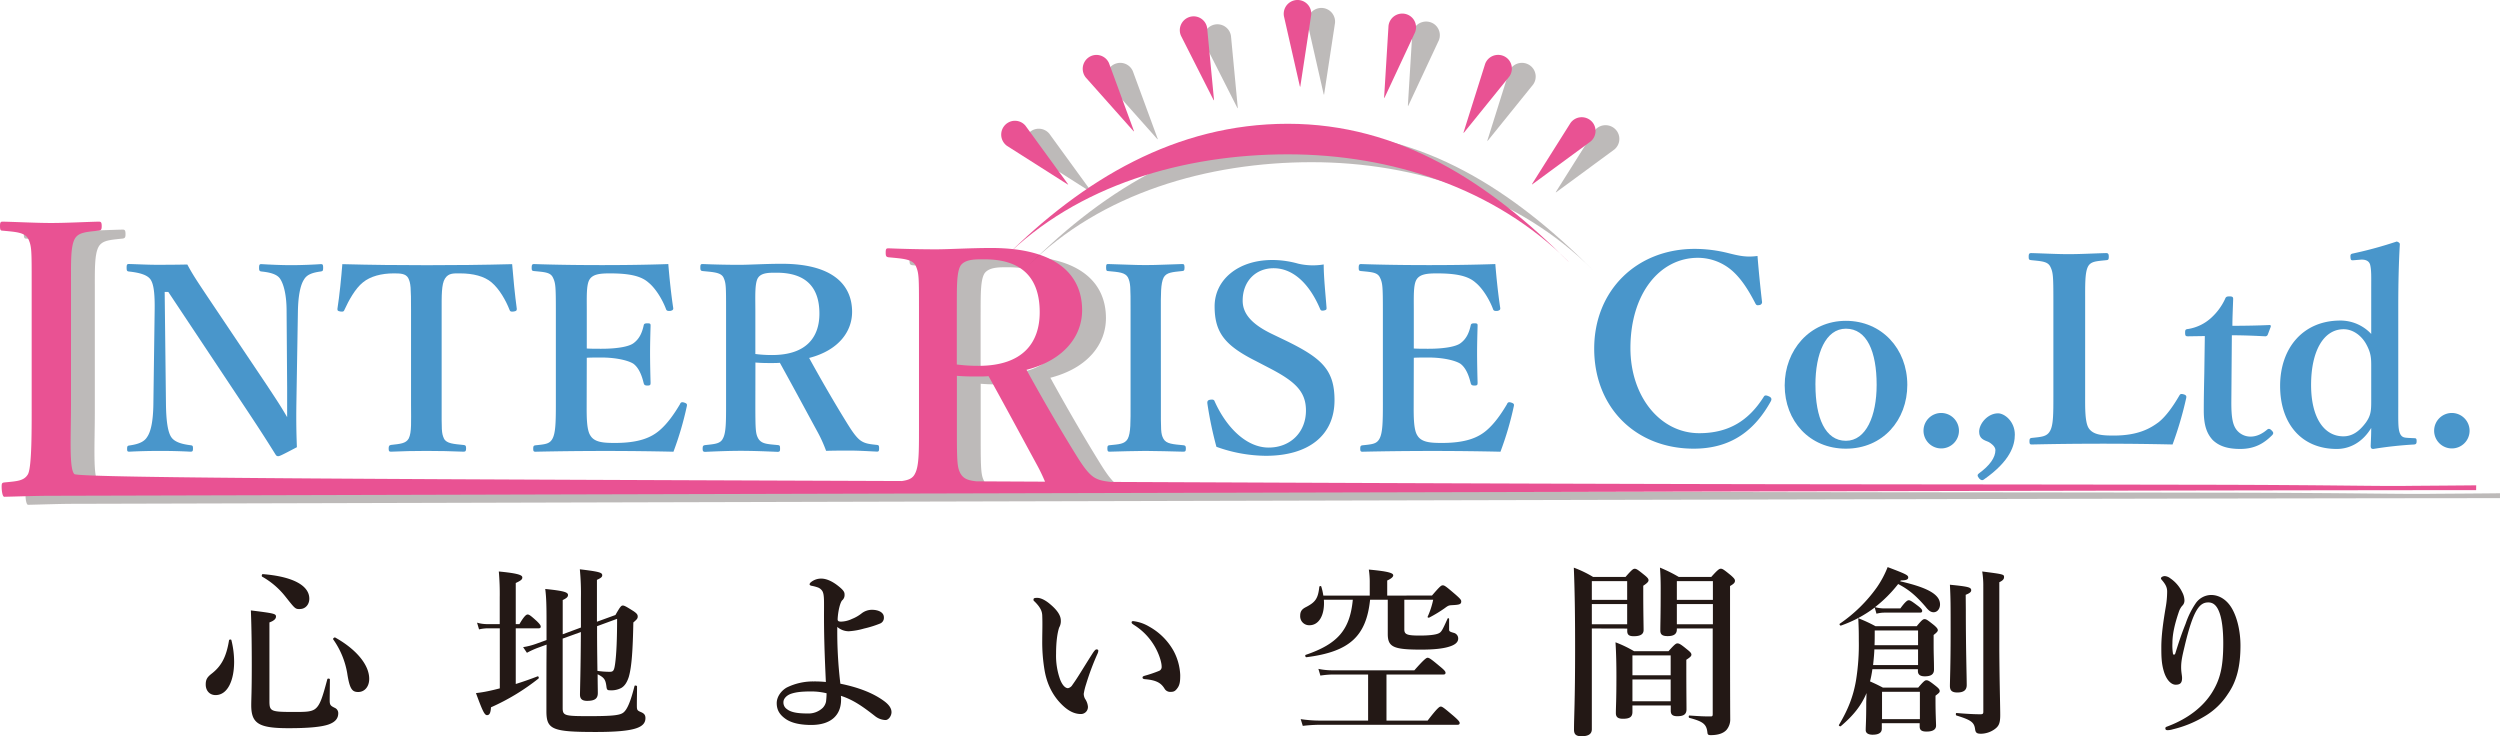 <?xml version="1.0" encoding="utf-8"?>
<svg xmlns="http://www.w3.org/2000/svg" width="480.07mm" height="141.38mm" viewBox="0 0 1360.82 400.75">
  <g style="isolation: isolate">
    <g id="レイヤー_2" data-name="レイヤー 2">
      <g id="レイヤー_1-2" data-name="レイヤー 1">
        <g>
          <g>
            <path d="M127.44,360.22c0,10-3.47,18.13-10.11,18.13-3.17,0-5.35-2.37-5.35-5.74,0-2.58.7-3.87,2.88-5.65,5.64-4.26,8.32-9.32,9.81-18.43.1-.5,1.19-.6,1.28-.1A48.84,48.84,0,0,1,127.44,360.22Zm19.22,21.31c0,5.74.7,6,13.48,6,5.75,0,9,0,11.2-1.49,2.87-2,4.16-6.34,6.84-16.35.09-.49,1.38-.39,1.38.1,0,3.77-.1,9.42-.1,11.4,0,2.67.5,3,3.07,4.26a3.11,3.11,0,0,1,1.59,2.77c0,2.88-1.68,4.86-5.35,6.15-4.06,1.39-11.3,2-21.7,2-16.15,0-20.31-2.48-20.31-12.49,0-3.56.29-7.13.29-21.5,0-10-.1-20-.49-30.12,12.58,1.58,13.67,1.78,13.67,3.37,0,1.19-1.09,2.28-3.57,3.17Zm16.65-50c-2.57,0-2.57,0-7.83-6.64a42.77,42.77,0,0,0-12.78-11c-.4-.2-.2-1.39.3-1.39,16.25,1.29,25.37,6.14,25.37,13.38C168.37,329,166.28,331.49,163.31,331.49ZM195,376.67c-3.27,0-4.66-1.49-6-10.21A44.84,44.84,0,0,0,181.35,348c-.3-.39.69-1.19,1.09-1,11.49,6.44,18.53,14.87,18.53,22.5C201,373.7,198.49,376.67,195,376.67Z" fill="#231815"/>
            <path d="M280.74,372.31c4.16-1.29,8.32-2.77,11.89-4.16.49-.2.89.89.49,1.19A119.13,119.13,0,0,1,267.26,385c-.2,3.08-.79,4.27-2.18,4.27s-2.57-2.68-6-12a71.85,71.85,0,0,0,8.52-1.49c1.39-.3,2.87-.69,4.46-1.09V342h-6.64a22.58,22.58,0,0,0-4.66.59l-1.09-3.66a19.57,19.57,0,0,0,5.35.79h7V325.14a137.91,137.91,0,0,0-.5-14.07c11.6,1.09,12.79,2.18,12.79,3.27s-.8,1.69-3.57,3v22.39h2c2.58-4.46,3.77-5.25,4.46-5.25.89,0,1.88.79,5.05,3.66,1.29,1.29,2.08,2.18,2.08,2.88s-.29,1-1.28,1H280.74Zm35.47-46.67a137.47,137.47,0,0,0-.59-15.76c10.8,1.29,12.19,1.79,12.19,3.27,0,.9-.7,1.49-2.88,2.48v22.79L335,334.76c2.58-4.56,3.17-5.16,4-5.16s1.79.5,5.85,3.07c1.59,1.09,2.28,1.79,2.28,2.88s-.4,1.58-2.38,3.27c-.3,15.16-.89,24.18-2.48,29.63-1,3.07-2.28,4.95-4.06,6a11.54,11.54,0,0,1-6.14,1.29c-1.49,0-1.79-.3-2-2.28-.5-3.57-1.19-4.66-4.76-6.44,0,4.66.1,8.12.1,10.21,0,3.07-1.69,4.26-5.85,4.26-2.57,0-3.86-1-3.86-3.37s.39-13.38.49-34.09l-9.91,3.57v37.75c0,4.26,1.09,4.46,14.57,4.46,12.78,0,16.75-.5,18.53-2,2-1.59,3.86-5.85,6-14.37.09-.5,1.38-.3,1.38.2,0,3.47-.1,6.84-.1,10.3,0,2.48.2,2.78,2,3.57,2,.79,2.67,1.69,2.67,3.37,0,2.58-1.49,4.36-5.05,5.55-4.16,1.39-11.2,2-22,2-23.88,0-26.85-1.39-26.85-11.39,0-15.36,0-26.46.1-36.17l-4.86,1.78a46.36,46.36,0,0,0-5.85,2.68l-2.08-3.08a37.8,37.8,0,0,0,7-1.78l5.75-2.08v-9.81c0-8.62-.1-13.28-.7-18,9.61,1,12.39,1.68,12.39,3.27,0,1-.6,1.68-2.88,2.77v18.63l9.91-3.67ZM325,343.48c0,7.23.1,14.46.2,21.7a45.05,45.05,0,0,0,6.84.49c1.88,0,2.28-.89,2.77-4.26.79-5.65,1.09-14.37,1.09-24.57l-10.9,4Z" fill="#231815"/>
            <path d="M480.71,381.23c3,2.08,4.56,4.16,4.56,6.44,0,2-1.59,4.26-3.27,4.26a9.65,9.65,0,0,1-5.75-2.18c-6.34-4.95-11.69-8.82-18.53-11a14.49,14.49,0,0,1,.1,2.08c0,8.33-5.35,13.78-16.25,13.78-4.46,0-10-.6-13.78-3.18-3.17-2.17-5-4.75-5-8.71,0-3.47,2.48-6.84,5.55-8.53a32.3,32.3,0,0,1,14.47-3.27,60.08,60.08,0,0,1,6.73.3c-.69-15.26-1.09-25.66-1-40.23,0-4.56.1-7.93-1.09-9.51a4.87,4.87,0,0,0-2.47-1.79,20.15,20.15,0,0,0-3-.79c-.69-.1-1.29-.4-1.29-.79,0-.7.7-1.19,1.09-1.49a8.78,8.78,0,0,1,5.26-1.68c2.37,0,5.55,1.09,9.21,4,3.27,2.58,3.47,3.57,3.47,4.76a3.75,3.75,0,0,1-1.29,3.07c-1.09,1.09-2.28,5.85-2.48,10.3,0,.9.4,1.29,1.89,1.29a14.71,14.71,0,0,0,5.94-1.48,20.37,20.37,0,0,0,5.06-2.88,9.31,9.31,0,0,1,5.64-2.08c4,0,6.64,1.59,6.64,4.06a3.34,3.34,0,0,1-2.18,3.47,56.89,56.89,0,0,1-8.62,2.68,38,38,0,0,1-8.32,1.48,9.51,9.51,0,0,1-6.24-2.37,236.69,236.69,0,0,0,1.68,30.91C467,374.09,474.86,377.07,480.71,381.23Zm-39-4.86c-5,0-8.13.3-10.9,1.19s-4.36,2.88-4.36,4.56a4.31,4.31,0,0,0,1.88,3.86c2,1.59,5.15,2.38,11.2,2.38a11.25,11.25,0,0,0,8.32-3.07,6.92,6.92,0,0,0,1.78-3.37,39.87,39.87,0,0,0,.3-4.56A35.46,35.46,0,0,0,441.67,376.37Z" fill="#231815"/>
            <path d="M591.2,372.41a34.17,34.17,0,0,0-1.29,5.25,6,6,0,0,0,.69,2.68,9,9,0,0,1,1.59,4.26,3.82,3.82,0,0,1-3.77,4.06c-3.17,0-6.24-1.29-9.51-4.26-4.16-3.77-8.62-9.81-10.3-19.42a91.59,91.59,0,0,1-1.29-16.25c0-4.26.2-8.92,0-13.78-.1-2.18-.89-4.26-4.06-7.43-.5-.49-.7-.49-.7-1.09,0-.79.4-1,2.08-1,2.08,0,4.76,1.49,7.14,3.57,3.56,3,5.65,5.94,5.65,8.72a6.86,6.86,0,0,1-.9,3.86c-1,3-1.68,7.93-1.68,14.27A38.49,38.49,0,0,0,577,369.73c1.09,2.88,2.67,4.86,4.36,4.86a3.68,3.68,0,0,0,2.38-1.78c3.07-4.26,5.65-8.82,11.1-17.34.79-1.19,1.48-2,2-2s1,.2,1,.7a4.09,4.09,0,0,1-.4,1.58A139.18,139.18,0,0,0,591.2,372.41Zm34.38-31.31a34.09,34.09,0,0,1,13.28,13.28,30.52,30.52,0,0,1,3.57,13c0,3-.1,5.25-1.49,7.13-1,1.39-1.78,2.08-3.47,2.08a3.6,3.6,0,0,1-3.66-1.88c-1.79-2.78-4.07-4.46-10.41-5-1.19-.09-1.48-.39-1.48-1s.89-.79,1.88-1.09a66.1,66.1,0,0,0,6.94-2.38,2.28,2.28,0,0,0,1.58-2.37c0-2.58-1.68-7.93-4.75-12.59a33.48,33.48,0,0,0-10.31-10.1c-.69-.5-1.29-.8-1.29-1.39s.4-.7.89-.7A22,22,0,0,1,625.58,341.1Z" fill="#231815"/>
            <path d="M779.48,324.15c4.26-4.95,5-5.55,5.84-5.55,1,0,1.79.6,7,5.06,2.47,2.18,3.07,2.87,3.07,3.66,0,1.59-.89,1.89-5,2.08-1.88.1-2.18.3-4.06,1.69a70.28,70.28,0,0,1-8.32,5.05c-.4.2-1.09,0-.89-.49a43.07,43.07,0,0,0,3-9.22H764.41v16.15c0,2.78,1.49,3.37,8.43,3.37,4.75,0,8.32-.39,10-1.09s2.09-1.38,5.06-8a.45.45,0,0,1,.89.09v5.46c0,1.18.1,1.38,2.58,2.08a3.15,3.15,0,0,1,2.37,3.07c0,2.08-1.78,3.56-5.35,4.56q-5,1.48-14.86,1.48c-15,0-18.13-1.38-18.13-8.52V326.43h-9.62c-2.08,20-11.29,28.34-34.68,31.31-.49.1-.89-1.09-.39-1.28,17.44-5.95,24.08-13.58,25.66-30H720.62c.59,8.13-2.58,13.87-7.83,13.87a4.87,4.87,0,0,1-5.06-5.15c0-2.28.8-3.57,3.18-4.75,5.15-2.68,6.54-4.66,7.23-11,.1-.5,1-.6,1.09-.1a31.59,31.59,0,0,1,1.09,4.85h25.27v-8a47.65,47.65,0,0,0-.5-6.15c12.19,1.09,13.28,2.18,13.28,3.17,0,.8-1.09,1.79-3.27,2.78v8.22Zm-34.78,43H725.57a47.6,47.6,0,0,0-6.84.59l-1.09-3.66a37.15,37.15,0,0,0,7.53.79h44.69c5.35-6.05,6.54-6.84,7.24-6.84.89,0,2,.79,6.74,4.76,2.18,1.78,3,2.67,3,3.37s-.3,1-1.29,1H754.7v25.07h22.4c5.25-6.84,6.44-7.63,7.13-7.63.89,0,1.89.79,7.14,5.25,2.37,2.08,3.17,3,3.17,3.67s-.3,1-1.29,1H718.14a81.86,81.86,0,0,0-9,.59L708,391.43a69,69,0,0,0,10.31.8H744.7Z" fill="#231815"/>
            <path d="M866.48,342.09v54.8c0,2.67-1.88,3.86-5.65,3.86-2.87,0-4.06-1-4.06-3.57,0-7.33.6-14.56.6-43.89,0-14.77-.1-29.53-.7-44.3a60,60,0,0,1,10.51,5.06h17.63c3.37-3.87,4.17-4.46,5-4.46,1,0,1.78.59,5.35,3.46,1.58,1.29,2.18,2,2.18,2.78s-.69,1.58-2.87,3v4c0,10.5.19,17.73.19,20.11s-1.88,3.37-5.35,3.37c-2.57,0-3.56-.79-3.56-2.87v-1.29Zm19.23-25.77H866.48v10.21h19.23Zm0,12.49H866.48v11h19.23ZM888.58,384v3.47c0,2.78-1.49,3.77-5.15,3.77-2.68,0-3.87-.89-3.87-3.07,0-3.28.3-6.74.3-19.92,0-6.15-.1-12.39-.5-18.63a63.1,63.1,0,0,1,10.11,4.85H908.2c3.27-3.66,4.06-4.26,4.85-4.26,1,0,1.89.5,5.26,3.27,1.78,1.39,2.37,2.08,2.37,2.88s-.79,1.48-2.77,2.77v4.46c0,11.79.1,19.82.1,22.49s-1.49,3.77-5,3.77c-2.68,0-3.57-1-3.57-3V384Zm20.81-27.25H888.58v10.8h20.81Zm0,13.08H888.58v11.89h20.81Zm3.37-27.74v.49c0,2.58-1.69,3.67-5,3.67-2.77,0-4-.79-4-3,0-3.77.2-7.63.2-23.09,0-3.67-.1-7.43-.4-11.2a80.73,80.73,0,0,1,10.21,5.06h17.73c3.47-3.87,4.36-4.46,5.16-4.46,1,0,1.78.59,5.45,3.56,1.68,1.49,2.28,2.18,2.28,3,0,1-.6,1.68-2.68,2.87v11.89c0,55.19.1,57.77.1,60.45a8.76,8.76,0,0,1-2,5.94c-1.69,1.88-4.56,2.88-8.62,2.88-1.29,0-1.69-.3-1.79-1.39-.49-4.56-2.28-6-9.81-8-.49-.1-.49-1.29,0-1.29,5.95.4,7.44.5,11.5.5,1,0,1.19-.2,1.19-1.39V342.09Zm19.62-25.77H912.76v10.21h19.62Zm0,12.49H912.76v11h19.62Z" fill="#231815"/>
            <path d="M1016,377.27c-2.87,6.83-7.23,12.28-14,18-.39.3-1.29-.3-1-.69,5-8.43,7.83-15.56,9.32-24.48a121.26,121.26,0,0,0,1.48-21.4c0-3.67,0-6-.29-12.19a82.26,82.26,0,0,1,9.41,4.36h22.39c2.68-3.27,3.47-3.87,4.26-3.87,1,0,1.79.6,5.16,3.27,1.48,1.29,2.08,2,2.08,2.78,0,.59-.6,1.29-2.28,2.58V351c0,5.25.2,8.52.2,13.47,0,2.68-1.79,3.67-5,3.67-2.47,0-3.76-.89-3.76-2.88v-1h-24.78a60.21,60.21,0,0,1-1.28,6.64c2.67,1.19,3.76,1.69,7,3.37h19.23c2.87-3.37,3.66-4,4.45-4,1,0,1.89.59,5.16,3.17,1.48,1.19,2.08,1.88,2.08,2.68s-.4,1.09-2.28,2.57v2.68c0,7.13.3,12,.3,13.57,0,2.18-1.79,3.27-5.16,3.27-2.67,0-3.76-.79-3.76-2.77v-1.79h-20.61v3c0,2.18-1.69,3.27-5,3.27-2.38,0-3.76-.9-3.76-2.48,0-2.48.29-5.05.29-15.36Zm4.46-46.58a67.53,67.53,0,0,1-18.33,9.81c-.49.2-1.09-.69-.69-1a80.16,80.16,0,0,0,20.21-19.82,53.64,53.64,0,0,0,5.85-11c9.91,3.77,11.2,4.36,11.2,5.65,0,1.09-1.09,1.59-4,1.59l-.39.49c15.16,3.47,21.7,7.24,21.7,12.59,0,2.38-1.49,4.26-3.47,4.26-1.49,0-2.68-.79-4.46-3.07-5.25-6.05-9.12-9.32-14.86-12.29a71.72,71.72,0,0,1-12.59,12.58,18.85,18.85,0,0,0,4.86.7h8.92c2.67-3.67,3.86-4.46,4.55-4.46.9,0,2,.79,5.16,3.17,1.38,1.09,2.18,1.88,2.18,2.58s-.3,1-1.29,1h-19.52a17.1,17.1,0,0,0-4.07.59Zm-.19,22.79c-.1,2.88-.4,5.65-.7,8.53h24.48v-8.53Zm23.78-10.3h-23.59c0,2.87,0,5.55-.1,8h23.69Zm1,33.39h-20.61v14.86h20.61Zm25-44.69c0,21.41.49,36.17.49,41,0,2.77-1.68,4.06-5.15,4.06-2.87,0-4-1.09-4-3.57,0-2.87.39-11.49.39-28.93,0-15.46,0-18.53-.39-26.16,9.91,1,11.59,1.38,11.59,3,0,.89-.69,1.58-3,2.48Zm9.51-12.48a48.34,48.34,0,0,0-.59-8.33c11.69,1.49,11.89,1.59,11.89,3.07,0,1.09-.7,1.89-2.58,2.78v36.27c.1,18,.5,31.41.5,36s-.8,6.14-3.17,7.82a13.11,13.11,0,0,1-7.24,2.38c-2.28,0-3-.49-3.27-2.47-.49-3.77-2.18-5-10.1-7.44-.5-.1-.5-1.38,0-1.38,4.36.39,9.11.69,13,.69,1.28,0,1.58-.3,1.58-1.39Z" fill="#231815"/>
            <path d="M1189.73,339.41a45.08,45.08,0,0,1,5.44-11,10.36,10.36,0,0,1,8.43-4.55c3.86,0,8.12,2.08,11.1,7,3.17,5.25,4.85,13.08,4.85,20.51,0,11.2-2,19.42-6.84,26.36a37.93,37.93,0,0,1-12.88,12.29,59.78,59.78,0,0,1-17,6.93,10,10,0,0,1-2.88.5c-.79,0-1.28-.2-1.28-1s.59-.79,1.78-1.29c10.8-4.16,18.73-10.5,23.49-18,4.55-7.24,6.24-14.07,6.24-27.06,0-7.23-.7-12.78-2-16.44-1.49-4.27-3.57-5.75-6.15-5.75-4.65,0-8.12,3.76-12.88,23.88-1.09,4.56-1.78,7.43-1.88,10.6-.1,3.37.49,5.06.49,6.64,0,2.68-1,3.67-3.46,3.67-2.78,0-5.26-3.17-6.45-7.24-1.28-4.26-1.38-7.92-1.38-13.27,0-6.45,1.09-14,2.38-21.61a50.11,50.11,0,0,0,.79-8.52c0-2.28-.79-3.86-2.58-6-.39-.5-.79-.8-.79-1.29s.89-1.19,2.18-1.19a5.59,5.59,0,0,1,2.87,1.19,19,19,0,0,1,6.54,7.63,10,10,0,0,1,1.19,4.26,3.91,3.91,0,0,1-1.29,3.17,10.05,10.05,0,0,0-1.68,3c-2.38,7-3.57,12.39-3.57,17.25a28.24,28.24,0,0,0,.3,5.74c.2.8,1,.7,1.29-.2C1186.55,347.64,1188,343.77,1189.73,339.41Z" fill="#231815"/>
          </g>
          <path d="M89.64,158.89l.7,61.34c.14,9,1,15,2.94,17.79s6.16,3.78,10.51,4.34c1.12.14,1.25.42,1.25,1.82s-.27,1.68-1.39,1.68c-5.33-.28-10.65-.42-16.39-.42s-11.77.14-16.8.42c-1.12,0-1.27-.28-1.27-1.54s.15-1.68,1.12-1.82c3.93-.56,7.84-1.54,9.67-4.48,2.24-3.09,3.36-9.11,3.5-17.79l.7-51c.14-9-.42-14.43-2.24-17.09s-6.45-3.78-11.77-4.35c-1-.13-1.25-.41-1.25-2.09s.27-2,1.25-2c5,.15,10.51.43,14.71.43s10.22,0,17.08-.15c3.08,5.74,5.32,9,10.79,17.23L144.82,209c4.9,7.42,7.84,11.76,11.48,18.07v-16L156,169.26c0-8.13-1.4-14.15-3.36-17.24-1.68-2.93-6.16-3.78-9.94-4.2-1.26-.13-1.68-.28-1.68-1.95,0-1.83.28-2.11,1.26-2.11,4.48.28,10.78.57,16.25.57s12.32-.29,16.1-.57c1,0,1.26.28,1.26,2s-.28,1.81-1.26,2c-3.92.55-7.42,1.4-9.11,4.33-2.09,3.09-3.21,9.25-3.36,17.24l-.84,50.83c-.13,9.67,0,15.54.28,23.25-9,4.76-9.52,4.9-10.22,4.9a1.47,1.47,0,0,1-1.26-.7c-4.48-7.14-7-11.21-15.82-24.51L91.6,158.89Z" fill="#4996cb"/>
          <path d="M223.74,169.26c0-12.89-.14-15.13-1.53-17.93-1.41-2.52-4.49-2.52-8-2.52-6.44,0-12.61,1.54-16.66,4.9-4.21,3.36-7.71,9.8-10.09,15-.28.7-.56,1.12-2.24.84s-1.54-.69-1.54-1.54c1.12-7.14,2.1-17.08,2.66-24.23,16,.43,30.81.57,46.08.57,14.84,0,30.25-.14,46.35-.57.56,7.15,1.54,17.09,2.52,24.23,0,.85,0,1.27-1.54,1.54-1.82.28-2.1-.14-2.38-.84-2-5.18-5.6-11.48-9.8-15-3.93-3.36-10.09-4.9-17.09-4.9-3.5,0-6.3-.28-8.26,2.8s-1.82,9.38-1.82,17.65v50.83c0,14-.14,15.54,1.26,18.63,1.4,2.8,5.46,2.93,10.78,3.5,1,.14,1.26.42,1.26,1.82s-.28,1.82-1.4,1.82c-6-.28-13.86-.42-20.17-.42s-13.86.14-19.32.42c-1,0-1.26-.28-1.26-1.68s.28-1.82,1.26-2c4.9-.57,8.12-.7,9.66-3.5,1.68-3.36,1.26-9.25,1.26-18.63Z" fill="#4996cb"/>
          <path d="M319.34,220.09c0,5.88-.14,13.73,2,16.94,2.24,3.79,7.28,4.07,13.45,4.07,13,0,19.6-2.94,24.08-6.73s8.13-9.1,11.21-14.28c.42-1,.83-1.4,2.24-1,1.82.56,1.68,1.12,1.54,2a174.32,174.32,0,0,1-7.28,24.79c-12.33-.28-25.21-.42-36.84-.42-12.32,0-25.77.14-38.23.42-1,0-1.26-.28-1.26-1.68s.28-1.68,1.26-1.82c5.32-.56,7.7-.71,9.24-3.64,1.68-3.09,1.82-9.25,1.82-18.63V169.26c0-13.45-.14-15.27-1.68-18.35-1.4-2.67-4.34-2.8-10.22-3.37-1-.13-1.26-.27-1.26-1.81s.28-2,1.26-2c12.32.43,25.21.57,37.11.57,11.49,0,23.81-.14,36-.57.57,7.15,1.54,16.53,2.66,23.81.15.84-.13,1.4-1.54,1.69-1.54.13-2.09-.15-2.38-1-2.1-5.6-5.88-11.48-9.52-14.42-3.92-3.5-10.08-5-21-5-5,0-9.38.28-11.2,3.5-1.68,2.94-1.4,9.38-1.4,16.95V189.7c2.24.14,5.46.14,7.84.14,8.54,0,15.13-1.12,17.65-3.08,3.22-2.38,4.62-5.74,5.46-9.52.14-.84.42-1.26,2.1-1.26s1.68.42,1.68,1.39c-.14,5-.28,9.95-.28,14.71,0,5.18.14,11.21.28,16.24,0,1.13-.14,1.54-1.68,1.54s-1.82-.41-2.1-1.39c-.84-3.51-2.38-8.13-5.6-10.5-2.66-1.69-9.1-3.37-17.51-3.37-2.38,0-5.6,0-7.84.14Z" fill="#4996cb"/>
          <path d="M411.16,220c0,14,.14,16,1.54,18.62,1.82,3.08,4.9,3.08,10.79,3.65,1,.14,1.12.42,1.12,2,0,1.26-.15,1.68-1.41,1.68-6.44-.28-13.58-.56-20-.56-6.16,0-13.31.28-19.33.56-1.12,0-1.4-.42-1.4-1.68,0-1.54.28-1.82,1.4-2,5.18-.57,8.27-.7,9.66-3.65,1.69-3.07,1.69-9.23,1.69-18.62V169.26c0-13.45,0-15.13-1.41-18.21-1.4-2.81-5.6-2.94-11.34-3.51-1-.13-1.26-.42-1.26-2s.28-1.82,1.26-1.82c6.58.28,13.87.43,20,.43,5.33,0,14.29-.57,23.11-.57,27.73,0,38.24,11.49,38.24,26.19,0,10.51-7.14,20.87-23.39,25.07,6,10.92,12.74,22.69,20.17,34.73,3.08,5,5.6,8.83,8.26,10.5,2.24,1.41,4.48,1.69,8.54,2.11.84.14,1.12.28,1.12,1.82s-.28,1.82-1.12,1.82c-5.88-.28-10.36-.56-14.84-.56-3.92,0-8,0-12.89.14a76.56,76.56,0,0,0-5-10.93c-6.86-12.6-13.16-24.36-20.17-37-1.39.14-3.08.14-4.62.14-2.8,0-5.18,0-8.68-.28Zm0-27.31a70.41,70.41,0,0,0,9.1.56c18.91,0,25.77-9.94,25.77-22.55,0-14.14-7.14-22.26-23.24-22.26-3.65,0-8.13-.15-10.09,2.66s-1.54,10.22-1.54,18.21Z" fill="#4996cb"/>
          <g>
            <g opacity="0.3" style="mix-blend-mode: multiply">
              <path d="M1360.82,268.48c-2.72.08-34.44.28-35.18.29-20.15.29-39.24-.47-116.05-.6-205.92-.36-239.19,0-559.07-1.39l-33-.14c-3.94-.45-6.51-.94-9-2.48-3.44-2.18-6.7-7.07-10.69-13.59-9.6-15.59-18.3-30.81-26.09-44.95,21-5.43,30.26-18.84,30.26-32.43,0-19-13.59-33.89-49.47-33.89-11.41,0-23,.73-29.9.73-8,0-17.4-.18-25.91-.55-1.27,0-1.64.19-1.64,2.36,0,2,.37,2.36,1.64,2.53,7.42.73,12.86.91,14.67,4.54,1.82,4,1.82,6.16,1.82,23.56v65.59c0,12.15,0,20.12-2.18,24.1-1.25,2.63-3.62,3.5-7.13,4-254.31-.94-448.21-1.52-450.46-3.78-2.92-2.94-1.82-20.42-1.82-38.57V158c0-11.43-.18-19.42,2-23.59,2-3.63,6.17-3.81,13.06-4.54,1.1-.18,1.64-.36,1.64-2.35,0-2.18-.36-2.55-1.64-2.55-8.16.19-17.42.73-25.94.73-8,0-17.6-.54-26.31-.73-1.09,0-1.46.37-1.46,2.36,0,2.18.37,2.54,1.28,2.54,7.62.73,12.15.91,14.15,4.54,1.81,4,1.81,6.17,1.81,23.59v65.86c0,12.34.18,34.39-2,38.57C26,266.23,22,266.23,15.15,267c-1.09.18-1.28.55-1.28,2.36s.37,5.42,1.45,5.42c8-.18,17.42-.54,25.41-.54,7.56,0,1092-3,1320.08-3.09Zm-825-119.57c2.53-3.63,8.33-3.44,13-3.44,20.83,0,30.08,10.5,30.08,28.8,0,16.32-8.88,29.18-33.35,29.18a91.57,91.57,0,0,1-11.77-.72V172.47C533.86,162.13,533.49,152.72,535.85,148.91Zm0,113.25c-1.81-3.44-2-6-2-24.1V208.89c4.52.36,7.6.36,11.23.36,2,0,4.16,0,6-.18,9.06,16.31,17.21,31.53,26.09,47.84a100.84,100.84,0,0,1,4.65,9.59l-37.28-.14C540.23,265.86,537.58,265.1,535.85,262.16Z" fill="#231815"/>
            </g>
            <path d="M1347.86,264.16c-2.73.07-34.44.28-35.18.29-20.15.29-39.25-.47-116.06-.6-205.92-.36-239.18,0-559.07-1.39l-33-.14c-3.95-.45-6.52-.94-9-2.49-3.44-2.17-6.71-7.06-10.69-13.59-9.61-15.58-18.31-30.8-26.1-44.94,21-5.43,30.27-18.84,30.27-32.43,0-19-13.59-33.89-49.48-33.89-11.41,0-23,.73-29.9.73-8,0-17.39-.19-25.91-.55-1.27,0-1.63.19-1.63,2.36,0,2,.36,2.35,1.63,2.53,7.43.73,12.86.91,14.68,4.54,1.81,4,1.81,6.16,1.81,23.56v65.59c0,12.15,0,20.12-2.18,24.1-1.24,2.63-3.62,3.5-7.12,4-254.32-.95-448.21-1.52-450.46-3.79-2.92-2.93-1.82-20.42-1.82-38.56V153.67c0-11.43-.18-19.42,2-23.59,2-3.63,6.17-3.81,13.07-4.54,1.09-.18,1.64-.36,1.64-2.35,0-2.18-.37-2.55-1.64-2.55-8.17.19-17.42.73-25.94.73-8,0-17.61-.54-26.32-.73C.36,120.64,0,121,0,123c0,2.18.36,2.54,1.27,2.54,7.63.73,12.16.91,14.15,4.54,1.82,4,1.82,6.17,1.82,23.59v65.86c0,12.34.18,34.39-2,38.56-2.19,3.82-6.18,3.82-13.07,4.54-1.09.18-1.27.55-1.27,2.36s.36,5.42,1.45,5.42c8-.18,17.42-.54,25.41-.54,7.56,0,1092-3,1320.07-3.09Zm-825-119.57c2.54-3.63,8.34-3.44,13-3.44,20.84,0,30.08,10.5,30.08,28.8,0,16.31-8.87,29.18-33.34,29.18a90.15,90.15,0,0,1-11.78-.73V168.15C520.89,157.81,520.53,148.39,522.88,144.59Zm0,113.25c-1.81-3.44-2-6-2-24.1V204.57c4.53.36,7.61.36,11.24.36,2,0,4.16,0,6-.18,9.06,16.31,17.22,31.53,26.1,47.84a99.6,99.6,0,0,1,4.64,9.59L531.56,262C527.27,261.54,524.62,260.77,522.88,257.84Z" fill="#e95293"/>
          </g>
          <path d="M631.91,220.09c0,14-.13,16,1.4,18.77s5.19,2.94,10.93,3.5c1,.14,1.26.42,1.26,1.82s-.28,1.68-1.4,1.68c-6.86-.14-14.15-.42-20.59-.42-6.16,0-13.44.28-19.61.42-.83,0-1.12-.28-1.12-1.68s.15-1.68,1-1.82c5.32-.56,8.4-.56,10.08-3.5,1.68-3.23,1.54-9.25,1.54-18.77V169.26c0-13.45,0-15.13-1.4-18.21-1.54-2.81-5-2.94-10.92-3.51-.71,0-1-.27-1-2s.28-1.82,1.12-1.82c6.73.15,14.15.57,20.31.57,6.58,0,13.73-.42,20-.57,1,0,1.26.28,1.26,2s-.42,1.68-1.26,1.81c-5.32.57-8.54.7-10.09,3.51-1.67,3.22-1.54,9.38-1.54,18.21Z" fill="#4996cb"/>
          <path d="M683.42,196.42c-16.67-8.4-22.27-15.4-22.27-29.69s12.61-25.21,31.37-25.21a52.32,52.32,0,0,1,14.15,2,35.41,35.41,0,0,0,13.86.42c0,7.14,1,16.24,1.55,23.66,0,.7,0,1.12-1.41,1.4s-1.82-.13-2.1-.83C713.11,155.25,704.43,146,693.22,146c-9.52,0-16.8,6.87-16.8,17.65,0,6.3,3.78,12.18,15.54,17.93l7.57,3.64c19.88,9.66,26.88,16,26.88,32.63,0,18.9-13.86,30.25-37.39,30.25a80.68,80.68,0,0,1-26.89-4.9,206,206,0,0,1-4.9-23.39c-.13-1-.13-2,1.54-2.24s2.11.14,2.38.84c6.3,14.14,17.23,25.21,29.41,25.21,11.91,0,20.31-8.41,20.31-20.17,0-10.64-6.3-16.1-20.45-23.39Z" fill="#4996cb"/>
          <path d="M769.51,220.09c0,5.88-.14,13.73,2,16.94,2.24,3.79,7.28,4.07,13.44,4.07,13,0,19.61-2.94,24.09-6.73s8.12-9.1,11.2-14.28c.42-1,.84-1.4,2.24-1,1.83.56,1.69,1.12,1.54,2a173,173,0,0,1-7.28,24.79c-12.32-.28-25.21-.42-36.83-.42-12.32,0-25.77.14-38.23.42-1,0-1.26-.28-1.26-1.68s.28-1.68,1.26-1.82c5.32-.56,7.7-.71,9.24-3.64,1.68-3.09,1.82-9.25,1.82-18.63V169.26c0-13.45-.14-15.27-1.68-18.35-1.4-2.67-4.34-2.8-10.22-3.37-1-.13-1.26-.27-1.26-1.81s.28-2,1.26-2c12.33.43,25.21.57,37.11.57,11.49,0,23.81-.14,36-.57.56,7.15,1.54,16.53,2.66,23.81.14.84-.14,1.4-1.54,1.69-1.54.13-2.1-.15-2.38-1-2.1-5.6-5.88-11.48-9.52-14.42-3.92-3.5-10.09-5-21-5-5,0-9.38.28-11.2,3.5-1.68,2.94-1.4,9.38-1.4,16.95V189.7c2.24.14,5.46.14,7.84.14,8.54,0,15.13-1.12,17.65-3.08,3.22-2.38,4.62-5.74,5.46-9.52.14-.84.42-1.26,2.1-1.26s1.68.42,1.68,1.39c-.14,5-.28,9.95-.28,14.71,0,5.18.14,11.21.28,16.24,0,1.13-.14,1.54-1.68,1.54s-1.82-.41-2.1-1.39c-.84-3.51-2.38-8.13-5.61-10.5-2.66-1.69-9.1-3.37-17.5-3.37-2.38,0-5.6,0-7.84.14Z" fill="#4996cb"/>
          <path d="M959.09,164.05a1.6,1.6,0,0,1-1.43,2c-1.43.28-1.72,0-2.29-1.14-3.86-7.43-7.72-13.44-12.86-17.86a28.4,28.4,0,0,0-18.3-6.72c-20.72,0-36.72,19.43-36.72,49.16,0,26.29,16.14,46.3,37.44,46.3,15.58,0,26.72-6.43,35.16-19.86.43-.72,1-1,2.85-.15,1.29.58,1.58,1.43,1,2.58-8.29,15-20.73,25.86-42,25.86-31.44,0-54.17-22.29-54.17-54.44,0-31.59,23-54.31,54.74-54.31a75.19,75.19,0,0,1,18.15,2.28c5.72,1.43,9.86,2.44,16,1.57C957.23,146.76,958.23,156.62,959.09,164.05Z" fill="#4996cb"/>
          <path d="M1038.2,209.5c0,19.15-13.28,34.72-33.44,34.72-19.72,0-33.3-15-33.3-34.44,0-19.15,13.58-35.15,33.3-35.15C1024.2,174.63,1038.2,189.78,1038.2,209.5Zm-50,0c0,17.86,5.29,30.43,16.58,30.43,11,0,16.73-13.57,16.73-30.43,0-18.15-5.29-30.59-16.73-30.59C993.76,178.91,988.18,192.35,988.18,209.5Z" fill="#4996cb"/>
          <path d="M1066.32,234.36a9.65,9.65,0,1,1-9.58-9.57A9.7,9.7,0,0,1,1066.32,234.36Z" fill="#4996cb"/>
          <path d="M1079.87,261c-.56.56-1.57.56-2.56-.58-1.29-1.57-.86-2.14-.15-2.71,5.86-4.29,9-8.58,9-12.72,0-1.86-2.15-3.58-3.72-4.43-2.43-1-5.14-1.71-5.14-5.58,0-4.42,4.71-10,10.29-10,3.57,0,9.14,4.43,9.14,11.58C1096.74,242.37,1094.31,250.94,1079.87,261Z" fill="#4996cb"/>
          <path d="M1135,215.64c0,6-.14,14,1.86,17.29,2.43,3.86,7.58,4.15,13.72,4.15,13.43,0,20-4,24.44-7.29,4.28-3.43,8.14-9.15,11.14-14.29.58-1,.86-1.29,2.43-.86s1.58,1.14,1.43,2a196.25,196.25,0,0,1-7.43,25.3c-12.72-.29-25.87-.43-37.73-.43-12.57,0-26.15.14-38.87.43-1,0-1.29-.29-1.29-1.72s.29-1.71,1.29-1.86c5.43-.57,8.15-.71,9.86-3.71,1.86-3.15,1.86-9.43,1.86-19V163.77c0-13.72-.14-15.58-1.72-18.72-1.43-2.72-4.57-2.86-10.29-3.44-1.14-.14-1.43-.28-1.43-1.85s.29-2,1.43-2c6.15.15,13.72.58,20.3.58s14.14-.43,20.29-.58c1.14,0,1.58.29,1.58,2s-.44,1.71-1.29,1.85c-5.43.58-8.44.58-10,3.44-1.71,3.28-1.57,9.71-1.57,18.72Z" fill="#4996cb"/>
          <path d="M1191,183.06c-1.29,0-1.58-.29-1.58-2,0-1.43.15-1.86,1.72-2a24.33,24.33,0,0,0,12.57-6.15,32.08,32.08,0,0,0,7.44-10.15c.42-1.14.85-1.43,2.42-1.43,1.72,0,2,.43,2,1.43-.14,4.72-.42,10.15-.42,14.58,6.43,0,14.29-.14,20.29-.43.57,0,.71.43.57,1l-1.57,4.15a1.43,1.43,0,0,1-1.43,1c-5.29-.29-12-.57-18.15-.57l-.28,36.58c0,8,.71,12,2.71,14.72a9.59,9.59,0,0,0,7.72,3.86c3.29,0,6.29-1.43,9.14-3.86.72-.57,1.43-.43,2.29.43s1.43,1.57.29,2.72c-4.29,4.28-9.3,7.43-17.29,7.43-6.72,0-11.44-1.44-15-4.87-3.14-3.43-4.86-7.85-4.86-16,0-6.86.14-13.29.28-20.15l.29-20.43Z" fill="#4996cb"/>
          <path d="M1290.72,156.48c0-5.44.14-9.43-.57-12.3-.57-2.28-2.71-3-5.15-2.85l-3.43.28c-1.71.15-2,.15-2.14-1.57s.28-1.85,1.71-2.14a223.72,223.72,0,0,0,23.44-6.43c.71.14,1.72.71,1.72,1.43-.57,9.86-.86,20.86-.86,34.72v53.59c0,8.44-.15,12.3,1,14.86,1,2.15,2.57,2.15,4.43,2.29l3.29.15c1,0,1.28.29,1.28,1.57s-.28,1.71-1.28,1.86a212.86,212.86,0,0,0-22.3,2.43c-1,0-1.43-.43-1.43-1.72.15-3.43.29-6.14.29-9.72-4.72,7.86-11.72,11.44-18.72,11.44-19.58,0-30.87-14.15-30.87-34.3,0-20.72,12.58-35.59,32.73-35.59a22.91,22.91,0,0,1,16.86,7.29Zm0,43.44c0-4.86,0-7.57-2.72-12.58-2.42-4.42-7-8.14-12.28-8.14-11.15,0-17.73,12.29-17.73,30.3s7.15,28,17.58,28c4.86,0,8.72-2.72,12.29-7.58,2.72-3.86,2.86-6.57,2.86-11.57Z" fill="#4996cb"/>
          <path d="M1344.27,234.36a9.65,9.65,0,1,1-9.58-9.57A9.7,9.7,0,0,1,1344.27,234.36Z" fill="#4996cb"/>
          <g>
            <g opacity="0.3" style="mix-blend-mode: multiply">
              <path d="M866.7,146.67C826.83,106.8,770.39,88.28,714,88.28S599.36,105,559.5,144.85h0c43-43,93.68-73.2,154.5-73.2s109.68,32,152.7,75Z" fill="#231815"/>
              <path d="M670.05,19.52a7.47,7.47,0,0,0-7.32-6.31,7.53,7.53,0,0,0-6.9,10.63h0l17.65,34.81.31.31Z" fill="#231815"/>
              <path d="M726.69,12.45a7.47,7.47,0,0,0-5.56-7.9,7.53,7.53,0,0,0-9.28,8.63h0l8.65,38.06.22.38Z" fill="#231815"/>
              <path d="M616.61,38.67a7.47,7.47,0,0,0-8.68-4.23,7.53,7.53,0,0,0-4,12h0L629.9,75.64l.38.22Z" fill="#231815"/>
              <path d="M571.17,72.76a7.45,7.45,0,0,0-9.5-1.68A7.6,7.6,0,0,0,559,81.46a7.35,7.35,0,0,0,2.14,2.29h0L594,104.66l.43.11Z" fill="#231815"/>
              <path d="M878.78,81.34a7.47,7.47,0,0,0,1.66-9.51,7.57,7.57,0,0,0-10.39-2.61,7.46,7.46,0,0,0-2.28,2.15h0l-20.8,33-.1.43Z" fill="#231815"/>
              <path d="M834.54,46a7.46,7.46,0,0,0-.82-9.62,7.53,7.53,0,0,0-12.37,2.78h0l-11.7,37.23v.44Z" fill="#231815"/>
              <path d="M783.23,21.88a7.44,7.44,0,0,0-3.12-9.12,7.61,7.61,0,0,0-10.38,2.71,7.5,7.5,0,0,0-1,3h0l-2.38,38.89.11.42Z" fill="#231815"/>
            </g>
            <g>
              <path d="M853.73,142.34C813.86,102.47,757.42,84,701,84s-114.64,16.7-154.5,56.57h0c43-43,93.68-73.2,154.5-73.2s109.68,32,152.69,75Z" fill="#e95293"/>
              <path d="M657.08,15.2a7.46,7.46,0,0,0-7.31-6.31,7.57,7.57,0,0,0-7.57,7.57,7.48,7.48,0,0,0,.67,3.06h0l17.65,34.81.32.31Z" fill="#e95293"/>
              <path d="M713.73,8.13a7.47,7.47,0,0,0-5.56-7.9,7.52,7.52,0,0,0-9.28,8.63h0l8.64,38.06.23.38Z" fill="#e95293"/>
              <path d="M603.65,34.35A7.47,7.47,0,0,0,595,30.12a7.56,7.56,0,0,0-5.39,9.25A7.47,7.47,0,0,0,591,42.16h0l25.94,29.16.38.22Z" fill="#e95293"/>
              <path d="M558.2,68.44a7.43,7.43,0,0,0-9.49-1.68,7.54,7.54,0,0,0-.52,12.67h0l32.88,20.9.42.11Z" fill="#e95293"/>
              <path d="M865.82,77a7.47,7.47,0,0,0,1.65-9.52,7.57,7.57,0,0,0-10.38-2.6,7.46,7.46,0,0,0-2.28,2.15h0l-20.79,33-.11.43Z" fill="#e95293"/>
              <path d="M821.57,41.65a7.46,7.46,0,0,0-.82-9.63,7.57,7.57,0,0,0-10.7.13,7.39,7.39,0,0,0-1.66,2.66h0L796.67,72v.44Z" fill="#e95293"/>
              <path d="M770.27,17.56a7.44,7.44,0,0,0-3.13-9.12,7.54,7.54,0,0,0-11.34,5.69h0L753.42,53l.11.43Z" fill="#e95293"/>
            </g>
          </g>
        </g>
      </g>
    </g>
  </g>
</svg>